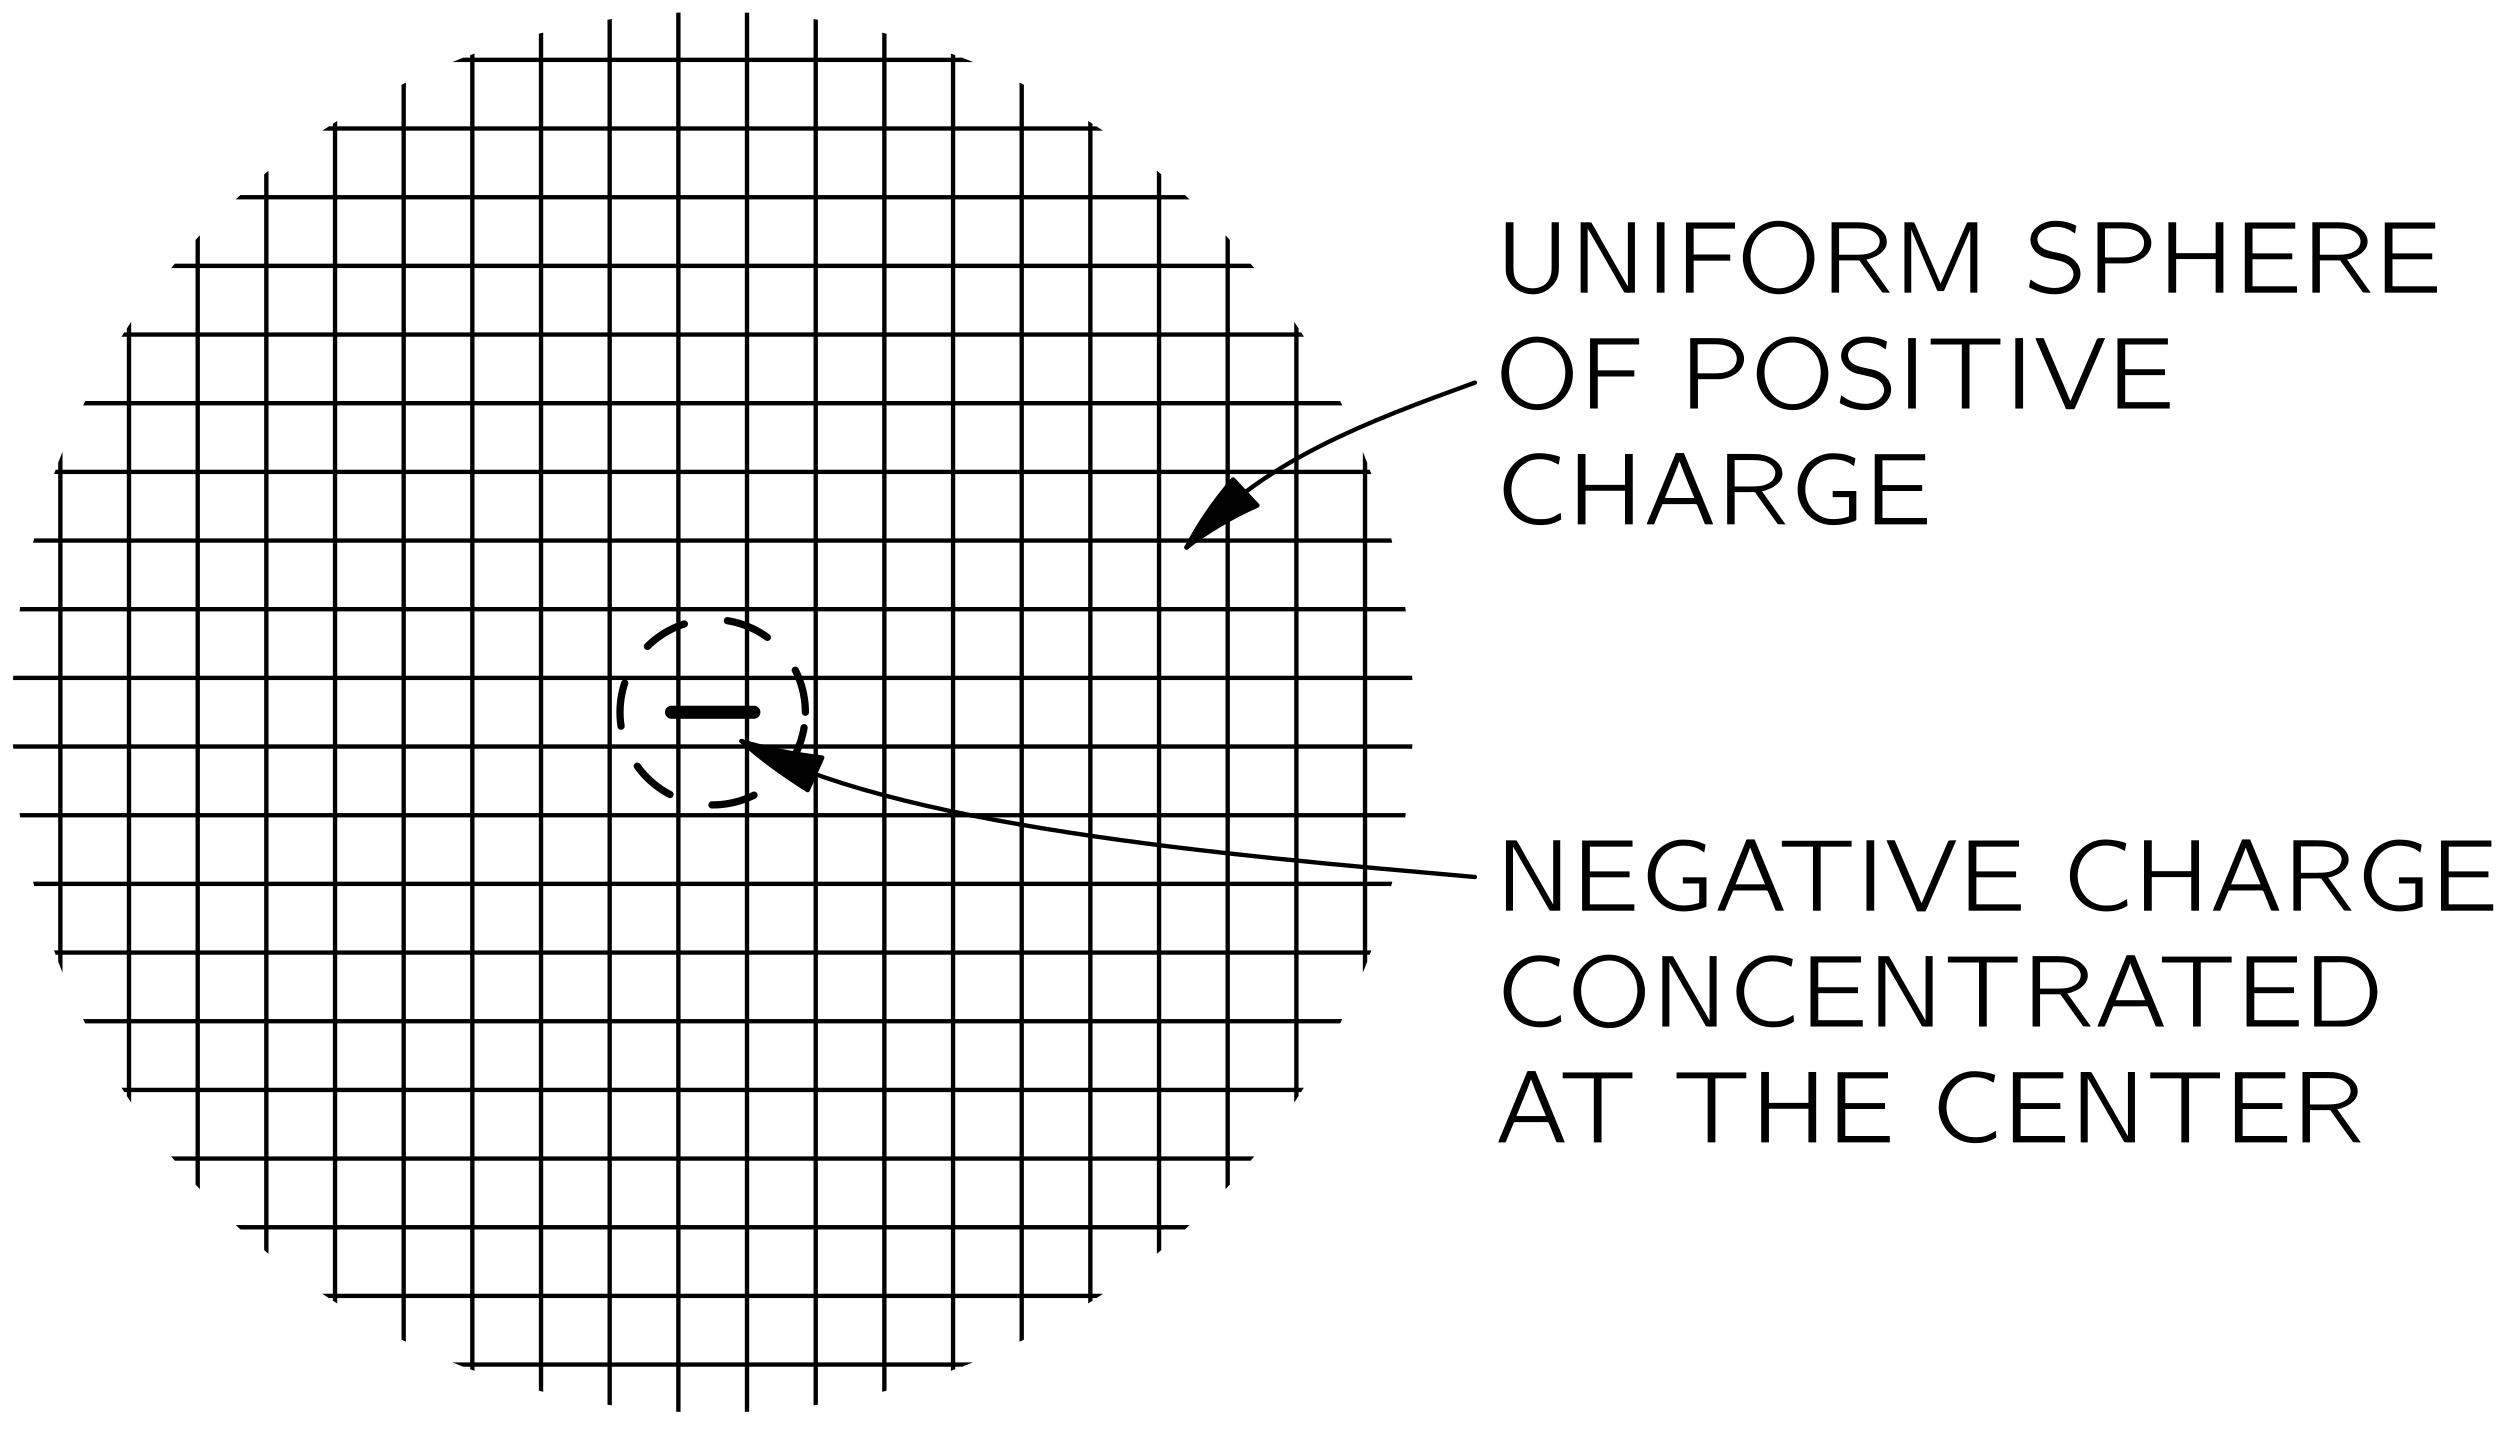 <?xml version="1.0" encoding="UTF-8"?>
<svg xmlns="http://www.w3.org/2000/svg" xmlns:xlink="http://www.w3.org/1999/xlink" width="238pt" height="136pt" viewBox="0 0 172 98" version="1.1">
<defs>
<g>
<symbol overflow="visible" id="glyph0-0">
<path style="stroke:none;" d=""/>
</symbol>
<symbol overflow="visible" id="glyph0-1">
<path style="stroke:none;" d="M 0.734 -4.844 L 0.734 -1.781 C 0.734 -1.641 0.734 -1.5 0.75 -1.359 C 0.812 -0.953 1.016 -0.625 1.281 -0.391 C 1.844 0.125 2.703 0.266 3.391 -0.062 C 3.75 -0.234 4.078 -0.562 4.25 -0.922 C 4.375 -1.219 4.391 -1.406 4.391 -1.812 L 4.391 -4.844 L 3.891 -4.844 L 3.891 -1.766 C 3.891 -1.5 3.875 -1.219 3.75 -0.969 C 3.672 -0.812 3.562 -0.656 3.406 -0.547 C 2.812 -0.109 1.766 -0.281 1.438 -0.875 C 1.281 -1.156 1.266 -1.469 1.266 -1.781 L 1.266 -4.844 L 0.734 -4.844 Z M 0.734 -4.844 "/>
</symbol>
<symbol overflow="visible" id="glyph0-2">
<path style="stroke:none;" d="M 0.75 -4.844 L 0.75 0 L 1.234 0 L 1.234 -4.406 L 1.234 -4.406 L 1.438 -4.062 L 3.016 -1.312 C 3.266 -0.875 3.5 -0.438 3.75 -0.016 C 3.969 0.031 4.25 -0.016 4.484 0 L 4.484 -4.844 L 4 -4.844 L 4 -0.422 L 2.188 -3.594 C 1.953 -4 1.734 -4.438 1.484 -4.828 C 1.281 -4.859 0.984 -4.828 0.75 -4.844 Z M 0.75 -4.844 "/>
</symbol>
<symbol overflow="visible" id="glyph0-3">
<path style="stroke:none;" d="M 0.734 -4.844 L 0.734 0 L 1.266 0 L 1.266 -4.844 L 0.734 -4.844 Z M 0.734 -4.844 "/>
</symbol>
<symbol overflow="visible" id="glyph0-4">
<path style="stroke:none;" d="M 0.734 -4.828 L 0.734 0 L 1.266 0 L 1.266 -2.203 L 3.781 -2.203 L 3.781 -2.625 L 1.266 -2.625 L 1.266 -4.406 L 4.109 -4.406 L 4.109 -4.828 L 0.734 -4.828 Z M 0.734 -4.828 "/>
</symbol>
<symbol overflow="visible" id="glyph0-5">
<path style="stroke:none;" d="M 1 -4.031 C 0.266 -3.125 0.234 -1.75 0.969 -0.844 C 1.281 -0.438 1.703 -0.141 2.234 0.016 C 3.719 0.422 4.922 -0.547 5.25 -1.656 C 5.531 -2.578 5.25 -3.641 4.531 -4.312 C 4.172 -4.641 3.656 -4.906 3.047 -4.938 C 2.125 -5.016 1.422 -4.531 1 -4.031 Z M 3.484 -4.453 C 3.969 -4.297 4.359 -3.969 4.594 -3.531 C 4.734 -3.266 4.797 -2.969 4.828 -2.672 C 4.891 -1.844 4.547 -0.938 3.797 -0.531 C 3.422 -0.328 2.969 -0.234 2.484 -0.344 C 2.156 -0.422 1.859 -0.594 1.641 -0.797 C 1.219 -1.188 1 -1.766 0.969 -2.328 C 0.906 -3.344 1.422 -4.109 2.141 -4.391 C 2.562 -4.562 3.031 -4.594 3.484 -4.453 Z M 3.484 -4.453 "/>
</symbol>
<symbol overflow="visible" id="glyph0-6">
<path style="stroke:none;" d="M 0.734 -4.844 L 0.734 0 L 1.25 0 L 1.25 -2.219 L 2.281 -2.219 C 2.422 -2.219 2.547 -2.234 2.656 -2.203 C 2.781 -2.031 2.906 -1.859 3.031 -1.672 C 3.422 -1.125 3.812 -0.562 4.219 -0.016 C 4.391 0 4.578 0 4.75 0 L 4.469 -0.391 L 3.125 -2.281 C 3.25 -2.297 3.391 -2.328 3.516 -2.391 C 4.016 -2.562 4.578 -2.969 4.531 -3.562 C 4.516 -3.797 4.453 -3.938 4.328 -4.109 C 4.016 -4.516 3.484 -4.766 2.875 -4.828 C 2.625 -4.844 2.391 -4.844 2.125 -4.844 L 0.734 -4.844 Z M 1.25 -2.609 L 1.25 -4.422 L 2.297 -4.422 C 2.641 -4.422 3 -4.422 3.344 -4.328 C 3.672 -4.203 4 -3.969 4.047 -3.594 C 4.062 -3.359 3.969 -3.141 3.812 -2.984 C 3.688 -2.875 3.547 -2.797 3.391 -2.734 C 3.047 -2.609 2.688 -2.609 2.328 -2.609 L 1.25 -2.609 Z M 1.25 -2.609 "/>
</symbol>
<symbol overflow="visible" id="glyph0-7">
<path style="stroke:none;" d="M 0.766 -4.844 L 0.766 0 L 1.234 0 L 1.234 -4.328 L 1.25 -4.328 C 1.281 -4.188 1.359 -4.062 1.406 -3.922 C 1.5 -3.703 2.969 -0.266 3 -0.188 C 3.047 -0.125 3.016 -0.109 3.156 -0.109 L 3.359 -0.109 C 3.391 -0.109 3.422 -0.109 3.469 -0.109 C 3.5 -0.125 3.5 -0.156 3.516 -0.188 C 3.547 -0.234 3.562 -0.297 3.594 -0.359 L 3.922 -1.125 C 4.016 -1.359 5.266 -4.234 5.297 -4.328 L 5.297 -4.328 L 5.297 0 L 5.781 0 L 5.781 -4.844 C 5.547 -4.828 5.266 -4.859 5.078 -4.828 L 5.031 -4.734 L 3.25 -0.625 L 1.938 -3.672 C 1.766 -4.062 1.625 -4.453 1.438 -4.828 C 1.25 -4.859 0.969 -4.828 0.766 -4.844 Z M 0.766 -4.844 "/>
</symbol>
<symbol overflow="visible" id="glyph0-8">
<path style="stroke:none;" d="M 0.438 -0.906 C 0.422 -0.844 0.328 -0.406 0.344 -0.375 C 0.359 -0.359 0.391 -0.344 0.406 -0.328 L 0.578 -0.25 C 1.234 0.094 2.359 0.297 3.109 -0.125 C 3.5 -0.328 3.875 -0.766 3.875 -1.297 C 3.875 -2.016 3.297 -2.453 2.797 -2.625 C 2.656 -2.672 2.141 -2.781 2.047 -2.797 C 1.688 -2.875 1.297 -2.969 1.047 -3.266 C 1.016 -3.312 0.984 -3.359 0.969 -3.422 C 0.766 -3.875 1.125 -4.266 1.547 -4.422 C 2 -4.594 2.578 -4.547 2.984 -4.375 C 3.094 -4.328 3.219 -4.266 3.312 -4.188 C 3.375 -4.156 3.438 -4.109 3.5 -4.062 C 3.531 -4.188 3.547 -4.328 3.562 -4.453 C 3.578 -4.547 3.625 -4.609 3.516 -4.641 L 3.344 -4.719 C 2.578 -5.031 1.547 -5.078 0.891 -4.516 C 0.797 -4.453 0.719 -4.359 0.641 -4.266 C 0.438 -3.984 0.344 -3.547 0.547 -3.156 C 0.719 -2.812 1.016 -2.578 1.391 -2.438 C 1.547 -2.391 1.688 -2.359 1.844 -2.328 C 2 -2.281 2.562 -2.172 2.656 -2.125 C 2.922 -2.031 3.188 -1.859 3.312 -1.594 C 3.375 -1.484 3.391 -1.375 3.391 -1.203 C 3.344 -0.781 2.969 -0.5 2.594 -0.391 C 1.984 -0.219 1.297 -0.406 0.844 -0.641 C 0.703 -0.719 0.578 -0.828 0.438 -0.906 Z M 0.438 -0.906 "/>
</symbol>
<symbol overflow="visible" id="glyph0-9">
<path style="stroke:none;" d="M 0.734 -4.844 L 0.734 0 L 1.266 0 L 1.266 -2.016 L 2.297 -2.016 C 2.453 -2.016 2.625 -2.016 2.781 -2.016 C 3.547 -2.078 4.297 -2.516 4.422 -3.219 C 4.5 -3.625 4.328 -3.953 4.141 -4.188 C 3.859 -4.531 3.422 -4.766 2.906 -4.828 C 2.656 -4.844 2.406 -4.844 2.172 -4.844 L 0.734 -4.844 Z M 1.25 -2.422 L 1.25 -4.422 L 2.297 -4.422 C 2.906 -4.422 3.469 -4.359 3.766 -3.953 C 4 -3.641 4 -3.203 3.766 -2.891 C 3.688 -2.781 3.578 -2.703 3.469 -2.625 C 3.109 -2.422 2.703 -2.422 2.328 -2.422 L 1.25 -2.422 Z M 1.25 -2.422 "/>
</symbol>
<symbol overflow="visible" id="glyph0-10">
<path style="stroke:none;" d="M 0.734 -4.844 L 0.734 0 L 1.266 0 L 1.266 -2.312 L 3.984 -2.312 L 3.984 0 L 4.516 0 L 4.516 -4.844 L 3.984 -4.844 L 3.984 -2.719 L 1.266 -2.719 L 1.266 -4.844 L 0.734 -4.844 Z M 0.734 -4.844 "/>
</symbol>
<symbol overflow="visible" id="glyph0-11">
<path style="stroke:none;" d="M 0.734 -4.828 L 0.734 0 L 4.328 0 L 4.328 -0.438 L 1.266 -0.438 L 1.266 -2.297 L 4 -2.297 L 4 -2.703 L 1.266 -2.703 L 1.266 -4.406 L 4.203 -4.406 L 4.203 -4.828 L 0.734 -4.828 Z M 0.734 -4.828 "/>
</symbol>
<symbol overflow="visible" id="glyph0-12">
<path style="stroke:none;" d="M 0.281 -4.812 L 0.281 -4.406 L 2.422 -4.406 L 2.422 0 L 2.953 0 L 2.953 -4.406 L 5.078 -4.406 L 5.078 -4.812 L 0.281 -4.812 Z M 0.281 -4.812 "/>
</symbol>
<symbol overflow="visible" id="glyph0-13">
<path style="stroke:none;" d="M 0.109 -4.844 C 0.156 -4.703 0.219 -4.562 0.281 -4.422 L 2.094 -0.25 L 2.172 -0.047 C 2.188 -0.016 2.188 0.016 2.219 0.031 C 2.266 0.062 2.328 0.047 2.375 0.047 L 2.625 0.047 C 2.672 0.047 2.719 0.062 2.766 0.047 C 2.797 0.047 2.812 0 2.828 -0.031 C 2.859 -0.094 2.891 -0.172 2.922 -0.234 C 3.047 -0.531 4.875 -4.781 4.906 -4.844 C 4.719 -4.844 4.531 -4.844 4.391 -4.828 L 4.328 -4.734 L 2.516 -0.516 L 2.031 -1.672 L 0.672 -4.844 L 0.109 -4.844 Z M 0.109 -4.844 "/>
</symbol>
<symbol overflow="visible" id="glyph0-14">
<path style="stroke:none;" d="M 4.516 -0.797 C 4.125 -0.578 3.875 -0.375 3.297 -0.359 C 3.094 -0.359 2.875 -0.344 2.672 -0.391 C 2.109 -0.5 1.641 -0.891 1.375 -1.391 C 0.891 -2.281 1.125 -3.5 1.953 -4.125 C 2.094 -4.219 2.234 -4.312 2.391 -4.375 C 2.859 -4.531 3.422 -4.516 3.891 -4.344 C 4.062 -4.266 4.219 -4.188 4.375 -4.109 C 4.406 -4.281 4.453 -4.469 4.469 -4.641 C 4.328 -4.703 4.172 -4.75 4 -4.781 C 3.672 -4.859 3.172 -4.922 2.797 -4.891 C 2.078 -4.828 1.469 -4.422 1.109 -3.938 C 0.641 -3.344 0.484 -2.547 0.656 -1.812 C 0.953 -0.688 1.906 0.125 3.281 0.047 C 3.734 0.031 4.016 -0.062 4.375 -0.234 C 4.406 -0.266 4.531 -0.312 4.547 -0.344 C 4.562 -0.391 4.516 -0.688 4.516 -0.797 Z M 4.516 -0.797 "/>
</symbol>
<symbol overflow="visible" id="glyph0-15">
<path style="stroke:none;" d="M 0.219 0 L 0.578 0 C 0.625 0 0.688 0.016 0.719 -0.016 C 0.75 -0.031 0.75 -0.062 0.766 -0.094 C 0.875 -0.344 1.219 -1.203 1.266 -1.297 C 1.281 -1.359 1.297 -1.391 1.375 -1.391 L 3.047 -1.391 C 3.234 -1.391 3.422 -1.406 3.609 -1.391 C 3.688 -1.391 3.703 -1.297 3.734 -1.234 C 3.812 -1.031 4.188 -0.125 4.203 -0.062 C 4.234 0.016 4.297 0 4.406 0 L 4.797 0 C 4.625 -0.453 4.438 -0.891 4.25 -1.344 L 2.812 -4.828 C 2.797 -4.859 2.797 -4.906 2.766 -4.906 C 2.719 -4.906 2.672 -4.906 2.625 -4.906 L 2.375 -4.906 C 2.328 -4.906 2.266 -4.922 2.234 -4.891 C 2.203 -4.875 2.188 -4.844 2.188 -4.812 L 0.766 -1.344 L 0.406 -0.484 C 0.344 -0.328 0.266 -0.172 0.219 0 Z M 2.484 -4.328 C 2.797 -3.469 3.156 -2.641 3.5 -1.812 L 1.469 -1.812 C 1.797 -2.641 2.156 -3.469 2.469 -4.328 L 2.484 -4.328 Z M 2.484 -4.328 "/>
</symbol>
<symbol overflow="visible" id="glyph0-16">
<path style="stroke:none;" d="M 4.641 -2.297 L 3.016 -2.297 L 3.016 -1.875 L 4.141 -1.875 L 4.141 -0.656 C 4.141 -0.547 4.125 -0.516 4 -0.5 C 3.656 -0.391 3.172 -0.328 2.781 -0.375 C 2.312 -0.438 1.922 -0.688 1.656 -0.984 C 0.953 -1.797 0.953 -3.078 1.672 -3.875 C 2.031 -4.25 2.516 -4.516 3.188 -4.469 C 3.5 -4.453 3.797 -4.391 4.078 -4.266 C 4.219 -4.188 4.344 -4.094 4.484 -4 C 4.516 -4.188 4.562 -4.375 4.578 -4.547 C 4.062 -4.781 3.703 -4.891 2.969 -4.891 C 2.312 -4.891 1.75 -4.578 1.375 -4.25 C 1.234 -4.125 1.125 -3.969 1.016 -3.812 C 0.469 -2.984 0.453 -1.859 1.016 -1.031 C 1.281 -0.641 1.641 -0.312 2.109 -0.125 C 2.734 0.125 3.422 0.078 4.062 -0.078 C 4.125 -0.094 4.625 -0.234 4.641 -0.297 C 4.641 -0.328 4.641 -0.344 4.641 -0.375 L 4.641 -2.297 Z M 4.641 -2.297 "/>
</symbol>
<symbol overflow="visible" id="glyph0-17">
<path style="stroke:none;" d="M 0.734 -4.844 L 0.734 0 L 2.266 0 C 2.891 0 3.203 0.031 3.719 -0.219 C 4.359 -0.516 4.875 -1.109 5.031 -1.875 C 5.234 -2.844 4.828 -3.906 4 -4.453 C 3.703 -4.641 3.359 -4.781 3 -4.828 C 2.719 -4.844 2.438 -4.844 2.156 -4.844 L 0.734 -4.844 Z M 1.25 -0.406 L 1.25 -4.422 L 2.234 -4.422 C 2.422 -4.422 2.609 -4.438 2.797 -4.422 C 3.297 -4.375 3.719 -4.172 4.016 -3.875 C 4.375 -3.5 4.531 -3 4.562 -2.5 C 4.594 -1.906 4.406 -1.297 3.969 -0.891 C 3.688 -0.641 3.25 -0.453 2.797 -0.422 C 2.609 -0.406 2.438 -0.406 2.25 -0.406 L 1.25 -0.406 Z M 1.25 -0.406 "/>
</symbol>
</g>
<clipPath id="clip1">
  <path d="M -220 667 L 392 667 L 392 -125 L -220 -125 L -220 667 Z M -220 667 "/>
</clipPath>
<clipPath id="clip2">
  <path d="M -0.605 97.801 L 102.395 97.801 L 102.395 -0.199 L -0.605 -0.199 L -0.605 97.801 Z M -0.605 97.801 "/>
</clipPath>
<clipPath id="clip3">
  <path d="M 97.223 48.859 C 97.223 36.078 92.145 23.82 83.105 14.785 C 74.07 5.746 61.812 0.668 49.031 0.668 C 36.254 0.668 23.996 5.746 14.961 14.785 C 5.922 23.82 0.844 36.078 0.844 48.859 C 0.844 61.641 5.922 73.895 14.961 82.934 C 23.996 91.969 36.254 97.047 49.031 97.047 C 61.812 97.047 74.07 91.969 83.105 82.934 C 92.145 73.895 97.223 61.641 97.223 48.859 Z M 97.223 48.859 "/>
</clipPath>
<clipPath id="clip4">
  <path d="M -220 667 L 392 667 L 392 -125 L -220 -125 L -220 667 Z M -220 667 "/>
</clipPath>
<clipPath id="clip5">
  <path d="M -0.605 97.801 L 102.395 97.801 L 102.395 -0.199 L -0.605 -0.199 L -0.605 97.801 Z M -0.605 97.801 "/>
</clipPath>
<clipPath id="clip6">
  <path d="M -220 667 L 392 667 L 392 -125 L -220 -125 L -220 667 Z M -220 667 "/>
</clipPath>
</defs>
<g id="surface0">
<g clip-path="url(#clip1)" clip-rule="nonzero">
<g clip-path="url(#clip2)" clip-rule="nonzero">
<g clip-path="url(#clip3)" clip-rule="nonzero">
<path style="fill:none;stroke-width:3;stroke-linecap:round;stroke-linejoin:round;stroke:rgb(0%,0%,0%);stroke-opacity:1;stroke-miterlimit:10;" d="M 14.477 513.059 L 978.267 513.059 " transform="matrix(0.1,0,0,-0.1,-0.604,97.802)"/>
<path style="fill:none;stroke-width:3;stroke-linecap:round;stroke-linejoin:round;stroke:rgb(0%,0%,0%);stroke-opacity:1;stroke-miterlimit:10;" d="M 14.477 465.832 L 978.267 465.832 " transform="matrix(0.1,0,0,-0.1,-0.604,97.802)"/>
<path style="fill:none;stroke-width:3;stroke-linecap:round;stroke-linejoin:round;stroke:rgb(0%,0%,0%);stroke-opacity:1;stroke-miterlimit:10;" d="M 519.985 7.551 L 519.985 971.34 " transform="matrix(0.1,0,0,-0.1,-0.604,97.802)"/>
<path style="fill:none;stroke-width:3;stroke-linecap:round;stroke-linejoin:round;stroke:rgb(0%,0%,0%);stroke-opacity:1;stroke-miterlimit:10;" d="M 472.759 7.551 L 472.759 971.34 " transform="matrix(0.1,0,0,-0.1,-0.604,97.802)"/>
<path style="fill:none;stroke-width:3;stroke-linecap:round;stroke-linejoin:round;stroke:rgb(0%,0%,0%);stroke-opacity:1;stroke-miterlimit:10;" d="M 14.477 560.325 L 978.267 560.325 " transform="matrix(0.1,0,0,-0.1,-0.604,97.802)"/>
<path style="fill:none;stroke-width:3;stroke-linecap:round;stroke-linejoin:round;stroke:rgb(0%,0%,0%);stroke-opacity:1;stroke-miterlimit:10;" d="M 14.477 418.567 L 978.267 418.567 " transform="matrix(0.1,0,0,-0.1,-0.604,97.802)"/>
<path style="fill:none;stroke-width:3;stroke-linecap:round;stroke-linejoin:round;stroke:rgb(0%,0%,0%);stroke-opacity:1;stroke-miterlimit:10;" d="M 567.251 7.551 L 567.251 971.34 " transform="matrix(0.1,0,0,-0.1,-0.604,97.802)"/>
<path style="fill:none;stroke-width:3;stroke-linecap:round;stroke-linejoin:round;stroke:rgb(0%,0%,0%);stroke-opacity:1;stroke-miterlimit:10;" d="M 425.493 7.551 L 425.493 971.34 " transform="matrix(0.1,0,0,-0.1,-0.604,97.802)"/>
<path style="fill:none;stroke-width:3;stroke-linecap:round;stroke-linejoin:round;stroke:rgb(0%,0%,0%);stroke-opacity:1;stroke-miterlimit:10;" d="M 14.477 607.551 L 978.267 607.551 " transform="matrix(0.1,0,0,-0.1,-0.604,97.802)"/>
<path style="fill:none;stroke-width:3;stroke-linecap:round;stroke-linejoin:round;stroke:rgb(0%,0%,0%);stroke-opacity:1;stroke-miterlimit:10;" d="M 14.477 371.34 L 978.267 371.34 " transform="matrix(0.1,0,0,-0.1,-0.604,97.802)"/>
<path style="fill:none;stroke-width:3;stroke-linecap:round;stroke-linejoin:round;stroke:rgb(0%,0%,0%);stroke-opacity:1;stroke-miterlimit:10;" d="M 614.477 7.551 L 614.477 971.34 " transform="matrix(0.1,0,0,-0.1,-0.604,97.802)"/>
<path style="fill:none;stroke-width:3;stroke-linecap:round;stroke-linejoin:round;stroke:rgb(0%,0%,0%);stroke-opacity:1;stroke-miterlimit:10;" d="M 378.267 7.551 L 378.267 971.34 " transform="matrix(0.1,0,0,-0.1,-0.604,97.802)"/>
<path style="fill:none;stroke-width:3;stroke-linecap:round;stroke-linejoin:round;stroke:rgb(0%,0%,0%);stroke-opacity:1;stroke-miterlimit:10;" d="M 14.477 654.778 L 978.267 654.778 " transform="matrix(0.1,0,0,-0.1,-0.604,97.802)"/>
<path style="fill:none;stroke-width:3;stroke-linecap:round;stroke-linejoin:round;stroke:rgb(0%,0%,0%);stroke-opacity:1;stroke-miterlimit:10;" d="M 14.477 324.075 L 978.267 324.075 " transform="matrix(0.1,0,0,-0.1,-0.604,97.802)"/>
<path style="fill:none;stroke-width:3;stroke-linecap:round;stroke-linejoin:round;stroke:rgb(0%,0%,0%);stroke-opacity:1;stroke-miterlimit:10;" d="M 661.743 7.551 L 661.743 971.34 " transform="matrix(0.1,0,0,-0.1,-0.604,97.802)"/>
<path style="fill:none;stroke-width:3;stroke-linecap:round;stroke-linejoin:round;stroke:rgb(0%,0%,0%);stroke-opacity:1;stroke-miterlimit:10;" d="M 331.001 7.551 L 331.001 971.34 " transform="matrix(0.1,0,0,-0.1,-0.604,97.802)"/>
<path style="fill:none;stroke-width:3;stroke-linecap:round;stroke-linejoin:round;stroke:rgb(0%,0%,0%);stroke-opacity:1;stroke-miterlimit:10;" d="M 14.477 702.043 L 978.267 702.043 " transform="matrix(0.1,0,0,-0.1,-0.604,97.802)"/>
<path style="fill:none;stroke-width:3;stroke-linecap:round;stroke-linejoin:round;stroke:rgb(0%,0%,0%);stroke-opacity:1;stroke-miterlimit:10;" d="M 14.477 276.848 L 978.267 276.848 " transform="matrix(0.1,0,0,-0.1,-0.604,97.802)"/>
<path style="fill:none;stroke-width:3;stroke-linecap:round;stroke-linejoin:round;stroke:rgb(0%,0%,0%);stroke-opacity:1;stroke-miterlimit:10;" d="M 708.97 7.551 L 708.97 971.34 " transform="matrix(0.1,0,0,-0.1,-0.604,97.802)"/>
<path style="fill:none;stroke-width:3;stroke-linecap:round;stroke-linejoin:round;stroke:rgb(0%,0%,0%);stroke-opacity:1;stroke-miterlimit:10;" d="M 283.774 7.551 L 283.774 971.34 " transform="matrix(0.1,0,0,-0.1,-0.604,97.802)"/>
<path style="fill:none;stroke-width:3;stroke-linecap:round;stroke-linejoin:round;stroke:rgb(0%,0%,0%);stroke-opacity:1;stroke-miterlimit:10;" d="M 14.477 749.27 L 978.267 749.27 " transform="matrix(0.1,0,0,-0.1,-0.604,97.802)"/>
<path style="fill:none;stroke-width:3;stroke-linecap:round;stroke-linejoin:round;stroke:rgb(0%,0%,0%);stroke-opacity:1;stroke-miterlimit:10;" d="M 14.477 229.583 L 978.267 229.583 " transform="matrix(0.1,0,0,-0.1,-0.604,97.802)"/>
<path style="fill:none;stroke-width:3;stroke-linecap:round;stroke-linejoin:round;stroke:rgb(0%,0%,0%);stroke-opacity:1;stroke-miterlimit:10;" d="M 756.196 7.551 L 756.196 971.34 " transform="matrix(0.1,0,0,-0.1,-0.604,97.802)"/>
<path style="fill:none;stroke-width:3;stroke-linecap:round;stroke-linejoin:round;stroke:rgb(0%,0%,0%);stroke-opacity:1;stroke-miterlimit:10;" d="M 236.548 7.551 L 236.548 971.34 " transform="matrix(0.1,0,0,-0.1,-0.604,97.802)"/>
<path style="fill:none;stroke-width:3;stroke-linecap:round;stroke-linejoin:round;stroke:rgb(0%,0%,0%);stroke-opacity:1;stroke-miterlimit:10;" d="M 14.477 796.536 L 978.267 796.536 " transform="matrix(0.1,0,0,-0.1,-0.604,97.802)"/>
<path style="fill:none;stroke-width:3;stroke-linecap:round;stroke-linejoin:round;stroke:rgb(0%,0%,0%);stroke-opacity:1;stroke-miterlimit:10;" d="M 14.477 182.356 L 978.267 182.356 " transform="matrix(0.1,0,0,-0.1,-0.604,97.802)"/>
<path style="fill:none;stroke-width:3;stroke-linecap:round;stroke-linejoin:round;stroke:rgb(0%,0%,0%);stroke-opacity:1;stroke-miterlimit:10;" d="M 803.462 7.551 L 803.462 971.34 " transform="matrix(0.1,0,0,-0.1,-0.604,97.802)"/>
<path style="fill:none;stroke-width:3;stroke-linecap:round;stroke-linejoin:round;stroke:rgb(0%,0%,0%);stroke-opacity:1;stroke-miterlimit:10;" d="M 189.282 7.551 L 189.282 971.34 " transform="matrix(0.1,0,0,-0.1,-0.604,97.802)"/>
<path style="fill:none;stroke-width:3;stroke-linecap:round;stroke-linejoin:round;stroke:rgb(0%,0%,0%);stroke-opacity:1;stroke-miterlimit:10;" d="M 14.477 843.762 L 978.267 843.762 " transform="matrix(0.1,0,0,-0.1,-0.604,97.802)"/>
<path style="fill:none;stroke-width:3;stroke-linecap:round;stroke-linejoin:round;stroke:rgb(0%,0%,0%);stroke-opacity:1;stroke-miterlimit:10;" d="M 14.477 135.09 L 978.267 135.09 " transform="matrix(0.1,0,0,-0.1,-0.604,97.802)"/>
<path style="fill:none;stroke-width:3;stroke-linecap:round;stroke-linejoin:round;stroke:rgb(0%,0%,0%);stroke-opacity:1;stroke-miterlimit:10;" d="M 850.688 7.551 L 850.688 971.34 " transform="matrix(0.1,0,0,-0.1,-0.604,97.802)"/>
<path style="fill:none;stroke-width:3;stroke-linecap:round;stroke-linejoin:round;stroke:rgb(0%,0%,0%);stroke-opacity:1;stroke-miterlimit:10;" d="M 142.056 7.551 L 142.056 971.34 " transform="matrix(0.1,0,0,-0.1,-0.604,97.802)"/>
<path style="fill:none;stroke-width:3;stroke-linecap:round;stroke-linejoin:round;stroke:rgb(0%,0%,0%);stroke-opacity:1;stroke-miterlimit:10;" d="M 14.477 891.028 L 978.267 891.028 " transform="matrix(0.1,0,0,-0.1,-0.604,97.802)"/>
<path style="fill:none;stroke-width:3;stroke-linecap:round;stroke-linejoin:round;stroke:rgb(0%,0%,0%);stroke-opacity:1;stroke-miterlimit:10;" d="M 14.477 87.864 L 978.267 87.864 " transform="matrix(0.1,0,0,-0.1,-0.604,97.802)"/>
<path style="fill:none;stroke-width:3;stroke-linecap:round;stroke-linejoin:round;stroke:rgb(0%,0%,0%);stroke-opacity:1;stroke-miterlimit:10;" d="M 897.954 7.551 L 897.954 971.34 " transform="matrix(0.1,0,0,-0.1,-0.604,97.802)"/>
<path style="fill:none;stroke-width:3;stroke-linecap:round;stroke-linejoin:round;stroke:rgb(0%,0%,0%);stroke-opacity:1;stroke-miterlimit:10;" d="M 94.79 7.551 L 94.79 971.34 " transform="matrix(0.1,0,0,-0.1,-0.604,97.802)"/>
<path style="fill:none;stroke-width:3;stroke-linecap:round;stroke-linejoin:round;stroke:rgb(0%,0%,0%);stroke-opacity:1;stroke-miterlimit:10;" d="M 14.477 938.254 L 978.267 938.254 " transform="matrix(0.1,0,0,-0.1,-0.604,97.802)"/>
<path style="fill:none;stroke-width:3;stroke-linecap:round;stroke-linejoin:round;stroke:rgb(0%,0%,0%);stroke-opacity:1;stroke-miterlimit:10;" d="M 14.477 40.637 L 978.267 40.637 " transform="matrix(0.1,0,0,-0.1,-0.604,97.802)"/>
<path style="fill:none;stroke-width:3;stroke-linecap:round;stroke-linejoin:round;stroke:rgb(0%,0%,0%);stroke-opacity:1;stroke-miterlimit:10;" d="M 945.181 7.551 L 945.181 971.34 " transform="matrix(0.1,0,0,-0.1,-0.604,97.802)"/>
<path style="fill:none;stroke-width:3;stroke-linecap:round;stroke-linejoin:round;stroke:rgb(0%,0%,0%);stroke-opacity:1;stroke-miterlimit:10;" d="M 47.563 7.551 L 47.563 971.34 " transform="matrix(0.1,0,0,-0.1,-0.604,97.802)"/>
</g>
</g>
</g>
<g clip-path="url(#clip4)" clip-rule="nonzero">
<g clip-path="url(#clip5)" clip-rule="nonzero">
<path style="fill:none;stroke-width:3;stroke-linecap:round;stroke-linejoin:round;stroke:rgb(0%,0%,0%);stroke-opacity:1;stroke-miterlimit:10;" d="M 1020.767 716.223 C 947.876 689.7 872.056 662.082 822.368 602.825 " transform="matrix(0.1,0,0,-0.1,-0.604,97.802)"/>
<path style=" stroke:none;fill-rule:nonzero;fill:rgb(0%,0%,0%);fill-opacity:1;" d="M 84.836 32.84 C 83.602 34.27 82.52 35.816 81.633 37.52 C 83.156 36.352 84.793 35.406 86.512 34.633 "/>
<path style="fill:none;stroke-width:3;stroke-linecap:round;stroke-linejoin:round;stroke:rgb(0%,0%,0%);stroke-opacity:1;stroke-miterlimit:10;" d="M 854.399 649.622 C 842.056 635.325 831.235 619.856 822.368 602.825 C 837.602 614.504 853.97 623.957 871.157 631.692 L 854.399 649.622 Z M 854.399 649.622 " transform="matrix(0.1,0,0,-0.1,-0.604,97.802)"/>
<path style="fill:none;stroke-width:3;stroke-linecap:round;stroke-linejoin:round;stroke:rgb(0%,0%,0%);stroke-opacity:1;stroke-miterlimit:10;" d="M 1020.767 376.067 C 848.071 391.145 617.017 411.379 516.196 469.582 " transform="matrix(0.1,0,0,-0.1,-0.604,97.802)"/>
<path style=" stroke:none;fill-rule:nonzero;fill:rgb(0%,0%,0%);fill-opacity:1;" d="M 56.57 51.98 C 54.504 51.723 52.633 51.352 51.016 50.844 C 52.27 51.988 53.805 53.113 55.57 54.219 "/>
<path style="fill:none;stroke-width:3;stroke-linecap:round;stroke-linejoin:round;stroke:rgb(0%,0%,0%);stroke-opacity:1;stroke-miterlimit:10;" d="M 571.743 458.215 C 551.079 460.793 532.368 464.504 516.196 469.582 C 528.735 458.137 544.087 446.887 561.743 435.832 L 571.743 458.215 Z M 571.743 458.215 " transform="matrix(0.1,0,0,-0.1,-0.604,97.802)"/>
<path style="fill:none;stroke-width:5;stroke-linecap:round;stroke-linejoin:round;stroke:rgb(0%,0%,0%);stroke-opacity:1;stroke-dasharray:30,30;stroke-miterlimit:10;" d="M 560.142 489.426 C 560.142 506.34 553.423 522.59 541.47 534.543 C 529.517 546.497 513.306 553.215 496.353 553.215 C 479.438 553.215 463.228 546.497 451.274 534.543 C 439.321 522.59 432.603 506.34 432.603 489.426 C 432.603 472.512 439.321 456.301 451.274 444.348 C 463.228 432.395 479.438 425.676 496.353 425.676 C 513.306 425.676 529.517 432.395 541.47 444.348 C 553.423 456.301 560.142 472.512 560.142 489.426 Z M 560.142 489.426 " transform="matrix(0.1,0,0,-0.1,-0.604,97.802)"/>
<path style="fill:none;stroke-width:9;stroke-linecap:round;stroke-linejoin:round;stroke:rgb(0%,0%,0%);stroke-opacity:1;stroke-miterlimit:10;" d="M 468.032 489.426 L 524.712 489.426 " transform="matrix(0.1,0,0,-0.1,-0.604,97.802)"/>
</g>
</g>
<g clip-path="url(#clip6)" clip-rule="nonzero">
<g style="fill:rgb(0%,0%,0%);fill-opacity:1;">
  <use xlink:href="#glyph0-1" x="102.86" y="19.993"/>
  <use xlink:href="#glyph0-2" x="107.998" y="19.993"/>
  <use xlink:href="#glyph0-3" x="113.253" y="19.993"/>
  <use xlink:href="#glyph0-4" x="115.258" y="19.993"/>
</g>
<g style="fill:rgb(0%,0%,0%);fill-opacity:1;">
  <use xlink:href="#glyph0-5" x="119.476" y="19.993"/>
  <use xlink:href="#glyph0-6" x="125.278" y="19.993"/>
  <use xlink:href="#glyph0-7" x="130.259" y="19.993"/>
</g>
<g style="fill:rgb(0%,0%,0%);fill-opacity:1;">
  <use xlink:href="#glyph0-8" x="139.261" y="19.993"/>
  <use xlink:href="#glyph0-9" x="143.572" y="19.993"/>
  <use xlink:href="#glyph0-10" x="148.453" y="19.993"/>
  <use xlink:href="#glyph0-11" x="153.708" y="19.993"/>
  <use xlink:href="#glyph0-6" x="158.357" y="19.993"/>
  <use xlink:href="#glyph0-11" x="163.338" y="19.993"/>
</g>
<g style="fill:rgb(0%,0%,0%);fill-opacity:1;">
  <use xlink:href="#glyph0-5" x="102.86" y="27.963"/>
  <use xlink:href="#glyph0-4" x="108.662" y="27.963"/>
</g>
<g style="fill:rgb(0%,0%,0%);fill-opacity:1;">
  <use xlink:href="#glyph0-9" x="115.551" y="27.963"/>
  <use xlink:href="#glyph0-5" x="120.433" y="27.963"/>
  <use xlink:href="#glyph0-8" x="126.235" y="27.963"/>
  <use xlink:href="#glyph0-3" x="130.545" y="27.963"/>
  <use xlink:href="#glyph0-12" x="132.55" y="27.963"/>
  <use xlink:href="#glyph0-3" x="137.921" y="27.963"/>
  <use xlink:href="#glyph0-13" x="139.926" y="27.963"/>
  <use xlink:href="#glyph0-11" x="144.948" y="27.963"/>
</g>
<g style="fill:rgb(0%,0%,0%);fill-opacity:1;">
  <use xlink:href="#glyph0-14" x="102.86" y="35.933"/>
  <use xlink:href="#glyph0-10" x="107.817" y="35.933"/>
  <use xlink:href="#glyph0-15" x="113.072" y="35.933"/>
  <use xlink:href="#glyph0-6" x="118.094" y="35.933"/>
  <use xlink:href="#glyph0-16" x="123.074" y="35.933"/>
  <use xlink:href="#glyph0-11" x="128.247" y="35.933"/>
</g>
<g style="fill:rgb(0%,0%,0%);fill-opacity:1;">
  <use xlink:href="#glyph0-2" x="102.86" y="62.513"/>
  <use xlink:href="#glyph0-11" x="108.115" y="62.513"/>
  <use xlink:href="#glyph0-16" x="112.764" y="62.513"/>
  <use xlink:href="#glyph0-15" x="117.937" y="62.513"/>
</g>
<g style="fill:rgb(0%,0%,0%);fill-opacity:1;">
  <use xlink:href="#glyph0-12" x="122.31" y="62.513"/>
  <use xlink:href="#glyph0-3" x="127.68" y="62.513"/>
  <use xlink:href="#glyph0-13" x="129.685" y="62.513"/>
  <use xlink:href="#glyph0-11" x="134.707" y="62.513"/>
</g>
<g style="fill:rgb(0%,0%,0%);fill-opacity:1;">
  <use xlink:href="#glyph0-14" x="141.818" y="62.513"/>
  <use xlink:href="#glyph0-10" x="146.775" y="62.513"/>
  <use xlink:href="#glyph0-15" x="152.03" y="62.513"/>
  <use xlink:href="#glyph0-6" x="157.052" y="62.513"/>
  <use xlink:href="#glyph0-16" x="162.033" y="62.513"/>
  <use xlink:href="#glyph0-11" x="167.205" y="62.513"/>
</g>
<g style="fill:rgb(0%,0%,0%);fill-opacity:1;">
  <use xlink:href="#glyph0-14" x="102.86" y="70.483"/>
  <use xlink:href="#glyph0-5" x="107.817" y="70.483"/>
  <use xlink:href="#glyph0-2" x="113.619" y="70.483"/>
  <use xlink:href="#glyph0-14" x="118.874" y="70.483"/>
  <use xlink:href="#glyph0-11" x="123.831" y="70.483"/>
  <use xlink:href="#glyph0-2" x="128.48" y="70.483"/>
  <use xlink:href="#glyph0-12" x="133.735" y="70.483"/>
  <use xlink:href="#glyph0-6" x="139.106" y="70.483"/>
  <use xlink:href="#glyph0-15" x="144.086" y="70.483"/>
</g>
<g style="fill:rgb(0%,0%,0%);fill-opacity:1;">
  <use xlink:href="#glyph0-12" x="148.46" y="70.483"/>
  <use xlink:href="#glyph0-11" x="153.83" y="70.483"/>
  <use xlink:href="#glyph0-17" x="158.48" y="70.483"/>
</g>
<g style="fill:rgb(0%,0%,0%);fill-opacity:1;">
  <use xlink:href="#glyph0-15" x="102.86" y="78.453"/>
</g>
<g style="fill:rgb(0%,0%,0%);fill-opacity:1;">
  <use xlink:href="#glyph0-12" x="107.233" y="78.453"/>
</g>
<g style="fill:rgb(0%,0%,0%);fill-opacity:1;">
  <use xlink:href="#glyph0-12" x="115.066" y="78.453"/>
  <use xlink:href="#glyph0-10" x="120.436" y="78.453"/>
  <use xlink:href="#glyph0-11" x="125.691" y="78.453"/>
</g>
<g style="fill:rgb(0%,0%,0%);fill-opacity:1;">
  <use xlink:href="#glyph0-14" x="132.795" y="78.453"/>
  <use xlink:href="#glyph0-11" x="137.752" y="78.453"/>
  <use xlink:href="#glyph0-2" x="142.401" y="78.453"/>
  <use xlink:href="#glyph0-12" x="147.656" y="78.453"/>
  <use xlink:href="#glyph0-11" x="153.027" y="78.453"/>
  <use xlink:href="#glyph0-6" x="157.676" y="78.453"/>
</g>
</g>
</g>
</svg>
